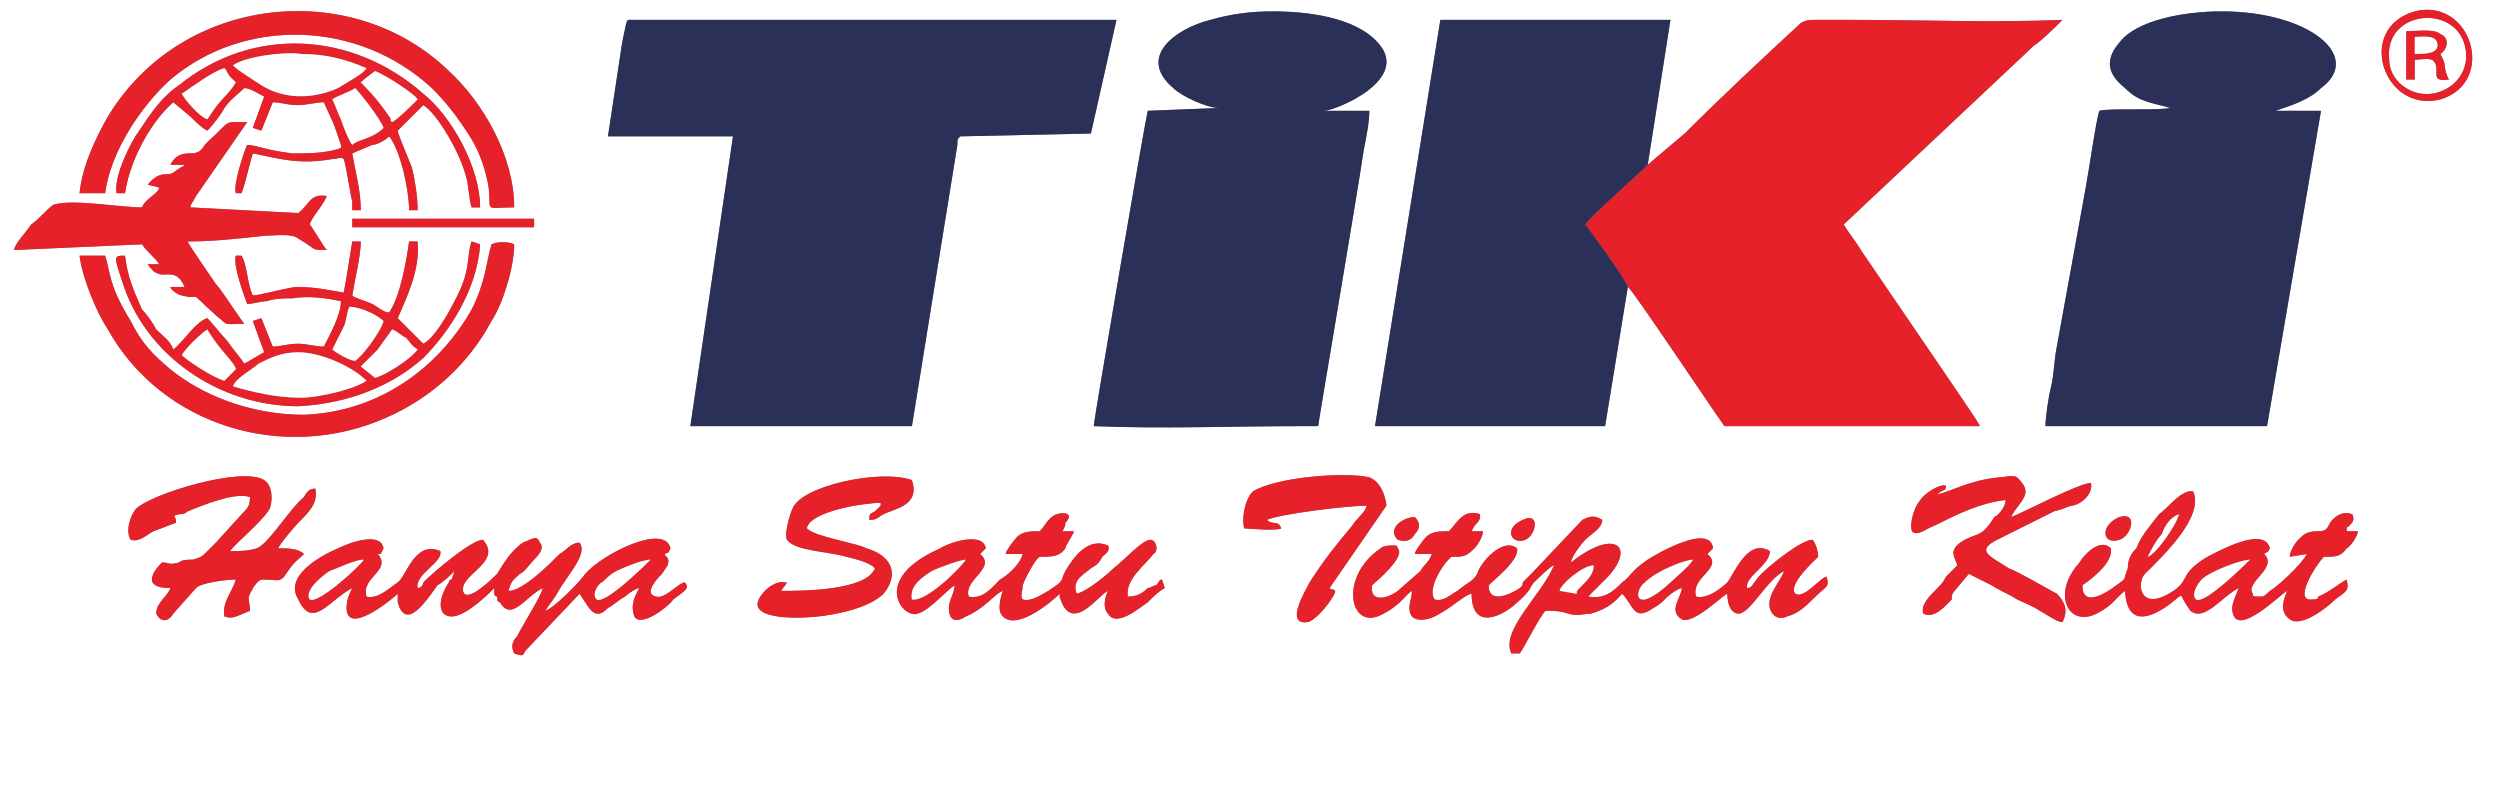 <?xml version="1.0" encoding="UTF-8"?>
<!DOCTYPE svg PUBLIC "-//W3C//DTD SVG 1.0//EN" "http://www.w3.org/TR/2001/REC-SVG-20010904/DTD/svg10.dtd">
<!-- Creator: CorelDRAW X8 -->
<svg xmlns="http://www.w3.org/2000/svg" xml:space="preserve" width="880px" height="286px" version="1.0" style="shape-rendering:geometricPrecision; text-rendering:geometricPrecision; image-rendering:optimizeQuality; fill-rule:evenodd; clip-rule:evenodd"
viewBox="0 0 880 286"
 xmlns:xlink="http://www.w3.org/1999/xlink">
 <rect x="0" y="0" width="880" height="286" fill="#808080" stroke="none"/>
 <defs>
  <style type="text/css">
   <![CDATA[
    .fil1 {fill:#2B3058}
    .fil2 {fill:#E6212A}
    .fil0 {fill:white}
   ]]>
  </style>
 </defs>
 <g id="Layer_x0020_1">
  <g id="_1393380657136">
   <path class="fil0" d="M133 195c5,6 -6,8 -4,15 4,1 8,-3 11,-5 3,-2 6,-15 15,-11 1,4 -9,8 -8,13 1,0 2,-1 2,-2 4,-4 17,-15 21,-15 7,8 -8,12 -7,18 1,5 11,-5 12,-6 3,-5 5,-8 9,-11 3,-1 5,-3 6,0 2,2 -1,5 -2,6 -2,2 -3,4 -5,5 -2,2 -3,2 -4,6 5,0 14,-9 18,-13 2,-1 4,-4 7,-4 3,4 -4,11 -8,18 -1,2 -3,4 -4,6 3,-1 12,-10 14,-13 6,-7 28,-18 30,-9 -1,2 0,1 -2,2 0,1 2,1 1,4 0,0 -2,3 -2,3 -1,1 -7,7 -2,8 3,1 8,-5 10,-5 2,2 0,3 -4,6 -2,3 -13,11 -14,5 -1,-4 1,-7 2,-9 -1,0 -4,2 -5,3 -2,1 -4,3 -6,4 -3,3 -5,3 -8,-2l-2 -3 -19 20c-1,2 -1,2 -4,1 -1,-2 -1,-4 1,-6 2,-4 9,-15 9,-17 -6,3 -11,12 -15,5 -1,0 -1,-1 -1,-2 -1,0 -1,-1 -1,-1l0 -2c-2,2 -10,10 -15,10 -5,0 -5,-6 -1,-12 0,0 0,-1 1,-1l1 -3c-1,1 -4,4 -6,5 -3,4 -11,17 -14,6l0 -3c0,0 0,0 0,0 -2,2 -18,15 -18,5 0,-3 1,-5 2,-7 -8,4 -14,15 -19,4 -5,-8 7,-15 14,-18 4,-2 15,-6 16,0l-1 2c0,0 -1,0 -1,0zm613 -13c7,-2 4,7 0,8 -6,2 -7,-5 0,-8zm-210 1c6,-3 5,5 1,7 -5,2 -8,-4 -1,-7zm-44 7c-4,-4 2,-8 6,-8 2,2 2,4 0,6 -1,2 -3,3 -6,2zm26 -3l4 0c0,2 -2,5 -3,6 -3,3 -4,3 -8,3 -2,1 -9,11 -6,15 3,1 6,-2 8,-3 5,-4 5,-3 7,-6 1,-4 9,-13 14,-9 1,4 -8,11 -10,13 0,7 8,3 11,1 1,-1 1,-1 1,-2 1,-1 2,-2 3,-3l18 -19c2,-1 4,-2 7,0 0,3 -4,5 -6,7 -1,1 -5,6 -5,8 15,-12 23,-6 13,5l-7 7c6,1 9,-2 12,-5 3,-2 3,-4 9,-8 3,-2 22,-13 23,-4l-2 2c6,5 -6,8 -4,15 4,1 9,-3 11,-5 2,-2 7,-16 15,-11 0,5 -9,9 -8,13 2,0 2,-2 5,-5 3,-3 14,-12 18,-12 1,1 2,4 2,6 -1,1 -11,10 -8,13 3,2 9,-6 11,-6 1,4 0,3 -5,8 -2,2 -5,5 -9,6 -4,2 -7,-2 -6,-6 1,-4 4,-7 5,-10 -6,3 -12,15 -16,15 -3,0 -4,-4 -4,-7 -1,0 -12,11 -16,9 -5,-3 0,-8 0,-11 -1,0 -4,2 -5,3 -2,2 -3,3 -5,4 -7,5 -7,-1 -11,-5 -2,2 -4,5 -11,7 -2,0 -5,1 -8,0 -3,-1 -5,-1 -8,-1 -2,2 -7,12 -9,15l-3 0c-4,-8 11,-21 15,-31 -1,0 -6,5 -7,6 -2,2 0,2 -7,8 -6,5 -15,8 -15,-4 -2,0 -7,5 -13,8 -2,1 -6,2 -8,0 -2,-3 0,-6 0,-9 -2,1 -4,5 -10,8 -12,7 -16,-13 -1,-23 1,-1 3,-1 5,-1 1,0 1,1 1,1 3,3 -8,12 -9,13 -1,6 5,5 9,2l8 -7c1,-2 3,-3 4,-6l-6 0c0,-1 3,-5 4,-6 2,-2 5,-2 8,-2 3,-3 5,-8 11,-6 0,1 0,2 -1,3 -1,1 -1,1 -2,3zm-144 0l4 0c0,1 -3,5 -3,6 -2,3 -5,3 -9,3 -1,0 -5,7 -6,10 0,2 -1,4 0,5 3,1 7,-2 9,-3 6,-4 4,-3 6,-7 3,-5 8,-12 15,-9 1,2 -1,3 -2,4 -1,2 -2,3 -4,4 -2,2 -7,4 -5,9 4,-1 11,-7 13,-9 4,-3 10,-10 13,-10 0,0 0,0 0,0 2,0 3,4 1,5 -3,4 -10,9 -9,15 3,0 5,-1 7,-3 1,0 2,-1 3,-1 1,-1 1,-2 2,-2l1 3c-2,1 -4,3 -6,5 -3,2 -11,9 -14,4 -2,-2 -1,-6 0,-8 -3,1 -13,16 -17,2l0 -1c-3,3 -15,13 -20,8 -2,-2 -1,-6 0,-9 -3,1 -6,6 -13,9 -3,2 -6,2 -6,-3 0,-3 2,-5 2,-8 -3,2 -9,9 -13,10 -5,2 -17,-12 8,-23 3,-2 15,-6 16,0 -1,1 -1,1 -2,2 6,5 -6,9 -4,15 5,1 8,-3 11,-6 2,-1 7,-5 8,-9l-6 0c0,-1 3,-5 4,-6 2,-2 5,-2 8,-2 2,-2 3,-5 6,-6 3,-1 6,0 3,3 0,1 0,1 -1,3zm72 -4c2,2 4,0 5,3 -2,1 -12,0 -13,0 -1,-3 0,-10 3,-13 8,-5 32,-7 41,-5 5,2 6,9 6,10l-20 29c1,1 1,0 2,1 0,2 -7,11 -10,11 -8,1 0,-12 1,-14 5,-8 10,-14 15,-20 1,-2 5,-5 5,-7 -7,0 -31,3 -35,5zm353 10c-1,2 -1,1 -2,2 5,5 -7,10 -4,14 0,1 0,1 3,1 1,0 2,-1 3,-2 2,-1 11,-9 13,-13l-6 1c0,-2 2,-5 3,-6 2,-2 3,-3 7,-3 4,0 3,-2 5,-4 2,-2 4,-3 7,-2 1,2 0,3 -1,4 -1,1 -1,0 -1,2l4 0c0,1 -2,5 -4,6 -2,3 -4,3 -8,3 -3,3 -11,16 -4,15 1,0 2,0 2,-1 3,-1 8,-5 10,-6 1,4 0,4 -4,7 -3,3 -12,10 -16,7 -4,-3 -2,-7 -1,-10 -2,1 -17,16 -19,8 -1,-3 1,-6 2,-9 -6,3 -12,12 -17,8 -2,-3 -2,-3 -3,-5 -1,-1 0,0 -1,0 0,0 -18,17 -19,-2 -3,2 -4,5 -10,8 -10,5 -16,-7 -6,-18 1,-2 7,-9 11,-5 1,5 -7,11 -10,13 0,8 8,3 12,0 4,-3 2,-1 4,-6 0,-3 1,-5 3,-7 2,-5 5,-8 8,-12 3,-2 8,-9 12,-8 4,9 -11,23 -17,29 -3,3 -2,14 10,6 6,-4 2,-6 12,-12 4,-2 20,-11 22,-3zm-493 -10c0,-2 0,-2 2,-3l2 -2c0,-1 0,0 0,-1 -6,0 -25,3 -26,9 3,3 17,5 21,7 10,3 11,10 6,16 -9,9 -41,11 -44,5 -2,-3 5,-10 9,-9 1,0 1,0 1,0 -1,2 -1,1 -2,3 7,0 30,0 33,-8 -2,-2 -6,-3 -10,-4 -7,-2 -18,-2 -21,-6 -1,-2 1,-9 2,-11 3,-8 31,-14 42,-10 3,9 -6,10 -10,12 -2,1 -2,2 -5,2zm-244 1c-3,1 -5,2 -8,3 -2,1 -5,4 -8,3 -2,-3 0,-9 2,-11 5,-5 37,-15 45,-10 3,2 3,7 2,10 -3,5 -12,12 -14,15 3,0 9,0 11,-2 4,-3 11,-14 15,-17 1,-2 2,-3 4,-3 1,5 -2,8 -6,12 -1,1 -7,8 -7,9 3,0 7,0 9,2 -3,3 -3,2 -7,8 -2,2 -2,1 -8,1 -2,1 -3,3 -4,5 -1,2 0,3 0,6 -5,2 -6,3 -9,2 -1,-5 3,-9 4,-13 -3,0 -12,1 -14,3l-8 9c-1,2 -4,4 -6,0 0,-4 4,-6 5,-9 -12,0 -4,-8 -3,-9 3,0 2,1 6,0 1,-1 3,-1 5,-1 3,-1 3,-1 5,-3 1,-1 2,-2 3,-3l10 -11c1,-1 2,-2 2,-5 -5,-2 -17,3 -22,5 -1,1 -2,1 -3,1 -3,1 -1,0 -1,3zm620 -10c5,-1 11,-5 22,-6 2,0 4,-1 6,0 1,1 3,3 3,5 0,3 -4,6 -5,9 5,-2 24,-12 28,-12 1,4 -4,8 -7,8 -3,1 -2,1 -6,2l-20 10c-8,4 -2,6 4,10 3,1 15,8 17,9 3,3 4,6 2,10 -2,0 -6,-3 -8,-4 -3,-2 -6,-3 -8,-4 -3,-2 -6,-3 -9,-5 -2,-1 -6,-3 -8,-4l-5 6c-1,1 -1,2 -1,3 -2,2 -6,7 -10,5 -1,-3 2,-6 5,-9 1,-1 2,-2 3,-4 1,-1 3,-3 4,-4 -1,-3 -3,-5 1,-8 6,-4 7,-1 12,-9 2,-1 4,-4 4,-6 -9,1 -17,5 -25,9 -3,1 -6,4 -8,2 -1,-3 1,-9 3,-11 1,-2 7,-6 9,-5 0,2 -1,1 -3,3zm-509 -88c2,-1 6,-1 8,0 0,8 -4,21 -8,27 -8,15 -21,27 -37,34 -36,16 -79,3 -98,-31 -4,-6 -9,-18 -10,-26l9 0c2,6 1,10 9,23 4,8 8,12 14,17 11,9 28,16 47,16 26,-1 47,-16 59,-37 5,-10 5,-16 7,-23zm-52 17c1,-5 2,-12 3,-18l3 0c0,5 -2,13 -3,19 1,1 5,2 7,3 2,1 4,3 6,3 4,-6 6,-18 7,-25l3 0c1,10 -4,20 -7,27l9 9c4,-2 9,-11 11,-15 6,-11 4,-15 6,-21l3 1c-1,16 -11,31 -20,40 -10,9 -25,16 -44,17 -28,0 -54,-18 -62,-44 -3,-9 -3,-9 1,-9 1,8 3,12 6,19 2,2 4,5 5,7 2,2 5,4 6,7 3,-2 8,-10 12,-11 2,2 5,6 7,8 2,3 4,5 6,8 2,-1 5,-3 7,-4l-4 -11 3 -1 4 10c3,0 5,-1 9,-1 3,0 6,1 9,1 2,-4 6,-11 6,-16 -5,-1 -11,-2 -17,-1 -3,0 -6,0 -9,1 -2,0 -5,1 -7,1 -1,-3 -5,-13 -4,-17l2 0c2,3 2,10 4,14 2,0 9,-2 15,-3 7,0 11,1 17,2zm3 -26l64 0 0 3 -64 0 0 -3zm-64 -19c2,-4 5,-4 7,-4 4,0 4,-2 6,-4 9,-8 5,-7 14,-7l-18 26c-1,2 -2,3 -2,4l38 2c4,-3 4,-7 10,-6 -1,3 -5,7 -6,10 1,1 5,8 6,9 -6,0 -3,0 -10,-4 -2,-2 -9,-1 -12,-1 -9,1 -18,2 -27,2 1,2 8,12 10,15 2,2 9,13 10,14 -8,0 -5,1 -10,-3 -11,-10 -4,-5 -12,-7 -1,0 -4,-2 -4,-3l5 0c-3,-7 -7,-3 -10,-5 -1,0 -3,-3 -3,-3l4 0c-1,-2 -4,-4 -6,-7l-45 2c0,-2 4,-6 6,-9 3,-2 6,-6 8,-7 7,-2 23,1 31,1 1,-3 6,-5 6,-7l-4 -1c5,-6 7,-2 10,-5 3,-2 2,-1 3,-2l-5 0zm-19 10c-1,-6 5,-18 8,-22 4,-6 8,-12 14,-16 26,-21 61,-19 86,3 10,8 20,26 20,40l-3 0c-1,-3 -1,-8 -2,-11 -2,-8 -10,-22 -15,-25l-9 9c0,1 3,8 5,13 1,4 2,10 2,15l-3 0c0,-7 -3,-21 -7,-26 -1,1 -4,3 -6,3 -2,1 -5,2 -7,3 1,6 3,13 3,20l-3 0 0 -3c-1,-4 -2,-12 -3,-15 -1,-1 -2,0 -4,0 -12,2 -18,0 -28,-2 -1,3 -3,12 -4,14l-2 0c-1,-3 3,-15 4,-17 3,0 7,2 16,3 5,0 9,0 14,-1 4,-1 3,-1 3,-2 -3,-9 -2,-6 -6,-15 -3,0 -6,1 -9,1 -4,0 -6,-1 -9,-1l-4 10 -3 -1 4 -11c-2,-1 -5,-3 -7,-3 -2,2 -5,4 -7,7 -1,2 -4,6 -6,8 -2,-1 -4,-3 -6,-5l-6 -5c-7,6 -15,19 -17,32l-3 0zm723 -30c-7,-2 -11,-2 -16,-7 -5,-4 -8,-9 -2,-16 6,-8 23,-11 36,-11 31,0 50,16 35,27 -4,4 -10,6 -16,8l16 0 -19 111 -78 0c0,-3 1,-10 2,-14 1,-4 1,-9 2,-14l10 -55c1,-5 4,-26 5,-28 3,-1 20,0 25,-1zm-335 0c-4,0 -13,-4 -16,-7 -13,-11 1,-21 13,-24 7,-2 14,-3 22,-3 12,0 29,2 37,11 12,13 -15,24 -19,24l16 0c0,4 -1,9 -2,14 -2,14 -16,96 -16,97 -1,0 -1,0 -2,0 -1,0 -2,0 -3,0 -25,0 -50,1 -74,0 0,-2 18,-107 19,-111l25 -1zm421 -34c20,-5 29,25 9,31 -20,5 -30,-25 -9,-31zm-822 64c1,-10 6,-20 10,-27 26,-43 86,-49 120,-16 12,11 23,30 23,48 -11,0 -8,2 -9,-7 -1,-6 -3,-12 -6,-17 -5,-8 -9,-13 -14,-18 -26,-24 -66,-25 -92,-3 -10,9 -21,25 -23,40l-9 0zm191 -53c2,-9 1,-8 4,-8l170 0 -9 40 -46 1c-1,1 -1,1 -1,3l-16 99c-25,0 -53,0 -78,0l15 -102 -44 0 5 -33zm354 86l-8 49 -81 0 23 -143 81 0 -8 51 13 -11c13,-13 28,-27 41,-39 2,-1 3,-1 5,-1 5,0 9,0 13,0 24,0 50,1 74,0 -1,1 -8,8 -10,9l-67 63c1,2 5,7 6,9l30 44c2,3 11,16 12,18l-90 0c-5,-7 -33,-49 -34,-49zm-573 185l880 0 0 -286 -880 0 0 286z"/>
   <path class="fil1" d="M214 48l44 0 -15 102c25,0 53,0 78,0l16 -99c0,-2 0,-2 1,-3l46 -1 9 -40 -170 0c-3,0 -2,-1 -4,8l-5 33z"/>
   <path class="fil2" d="M580 58c-4,4 -20,18 -22,21 3,4 14,19 15,22 1,0 29,42 34,49l90 0c-1,-2 -10,-15 -12,-18l-30 -44c-1,-2 -5,-7 -6,-9l67 -63c2,-1 9,-8 10,-9 -24,1 -50,0 -74,0 -4,0 -8,0 -13,0 -2,0 -3,0 -5,1 -13,12 -28,26 -41,39l-13 11z"/>
   <path class="fil1" d="M573 101c-1,-3 -12,-18 -15,-22 2,-3 18,-17 22,-21l8 -51 -81 0 -23 143 81 0 8 -49z"/>
   <path class="fil1" d="M429 38l-25 1c-1,4 -19,109 -19,111 24,1 49,0 74,0 1,0 2,0 3,0 1,0 1,0 2,0 0,-1 14,-83 16,-97 1,-5 2,-10 2,-14l-16 0c4,0 31,-11 19,-24 -8,-9 -25,-11 -37,-11 -8,0 -15,1 -22,3 -12,3 -26,13 -13,24 3,3 12,7 16,7z"/>
   <path class="fil1" d="M764 38c-5,1 -22,0 -25,1 -1,2 -4,23 -5,28l-10 55c-1,5 -1,10 -2,14 -1,4 -2,11 -2,14l78 0 19 -111 -16 0c6,-2 12,-4 16,-8 15,-11 -4,-27 -35,-27 -13,0 -30,3 -36,11 -6,7 -3,12 2,16 5,5 9,5 16,7z"/>
   <path class="fil2" d="M549 208c0,-2 8,-9 12,-9 0,3 -2,5 -5,8 -1,1 -1,1 -1,2l-6 -1zm47 -11c-2,3 -6,6 -8,8 -13,12 -13,3 -9,0 4,-4 14,-8 17,-8zm-78 -10c1,-2 1,-2 2,-3 1,-1 1,-2 1,-3 -6,-2 -8,3 -11,6 -3,0 -6,0 -8,2 -1,1 -4,5 -4,6l6 0c-1,3 -3,4 -4,6l-8 7c-4,3 -10,4 -9,-2 1,-1 12,-10 9,-13 0,0 0,-1 -1,-1 -2,0 -4,0 -5,1 -15,10 -11,30 1,23 6,-3 8,-7 10,-8 0,3 -2,6 0,9 2,2 6,1 8,0 6,-3 11,-8 13,-8 0,12 9,9 15,4 7,-6 5,-6 7,-8 1,-1 6,-6 7,-6 -4,10 -19,23 -15,31l3 0c2,-3 7,-13 9,-15 3,0 5,0 8,1 3,1 6,0 8,0 7,-2 9,-5 11,-7 4,4 4,10 11,5 2,-1 3,-2 5,-4 1,-1 4,-3 5,-3 0,3 -5,8 0,11 4,2 15,-9 16,-9 0,3 1,7 4,7 4,0 10,-12 16,-15 -1,3 -4,6 -5,10 -1,4 2,8 6,6 4,-1 7,-4 9,-6 5,-5 6,-4 5,-8 -2,0 -8,8 -11,6 -3,-3 7,-12 8,-13 0,-2 -1,-5 -2,-6 -4,0 -15,9 -18,12 -3,3 -3,5 -5,5 -1,-4 8,-8 8,-13 -8,-5 -13,9 -15,11 -2,2 -7,6 -11,5 -2,-7 10,-10 4,-15l2 -2c-1,-9 -20,2 -23,4 -6,4 -6,6 -9,8 -3,3 -6,6 -12,5l7 -7c10,-11 2,-17 -13,-5 0,-2 4,-7 5,-8 2,-2 6,-4 6,-7 -3,-2 -5,-1 -7,0l-18 19c-1,1 -2,2 -3,3 0,1 0,1 -1,2 -3,2 -11,6 -11,-1 2,-2 11,-9 10,-13 -5,-4 -13,5 -14,9 -2,3 -2,2 -7,6 -2,1 -5,4 -8,3 -3,-4 4,-14 6,-15 4,0 5,0 8,-3 1,-1 3,-4 3,-6l-4 0z"/>
   <path class="fil2" d="M128 197c0,1 -16,16 -19,14 -2,-3 4,-8 7,-10 3,-1 9,-4 12,-4zm101 0c-1,1 -16,16 -19,14 -2,-2 1,-6 2,-6 1,-1 3,-3 5,-4 2,-1 9,-4 12,-4zm-96 -2c0,0 1,0 1,0l1 -2c-1,-6 -12,-2 -16,0 -7,3 -19,10 -14,18 5,11 11,0 19,-4 -1,2 -2,4 -2,7 0,10 16,-3 18,-5 0,0 0,0 0,0l0 3c3,11 11,-2 14,-6 2,-1 5,-4 6,-5l-1 3c-1,0 -1,1 -1,1 -4,6 -4,12 1,12 5,0 13,-8 15,-10l0 2c0,0 0,1 1,1 0,1 0,2 1,2 4,7 9,-2 15,-5 0,2 -7,13 -9,17 -2,2 -2,4 -1,6 3,1 3,1 4,-1l19 -20 2 3c3,5 5,5 8,2 2,-1 4,-3 6,-4 1,-1 4,-3 5,-3 -1,2 -3,5 -2,9 1,6 12,-2 14,-5 4,-3 6,-4 4,-6 -2,0 -7,6 -10,5 -5,-1 1,-7 2,-8 0,0 2,-3 2,-3 1,-3 -1,-3 -1,-4 2,-1 1,0 2,-2 -2,-9 -24,2 -30,9 -2,3 -11,12 -14,13 1,-2 3,-4 4,-6 4,-7 11,-14 8,-18 -3,0 -5,3 -7,4 -4,4 -13,13 -18,13 1,-4 2,-4 4,-6 2,-1 3,-3 5,-5 1,-1 4,-4 2,-6 -1,-3 -3,-1 -6,0 -4,3 -6,6 -9,11 -1,1 -11,11 -12,6 -1,-6 14,-10 7,-18 -4,0 -17,11 -21,15 0,1 -1,2 -2,2 -1,-5 9,-9 8,-13 -9,-4 -12,9 -15,11 -3,2 -7,6 -11,5 -2,-7 9,-9 4,-15z"/>
   <path class="fil2" d="M60 58l5 0c-1,1 0,0 -3,2 -3,3 -5,-1 -10,5l4 1c0,2 -5,4 -6,7 -8,0 -24,-3 -31,-1 -2,1 -5,5 -8,7 -2,3 -6,7 -6,9l45 -2c2,3 5,5 6,7l-4 0c0,0 2,3 3,3 3,2 7,-2 10,5l-5 0c0,1 3,3 4,3 8,2 1,-3 12,7 5,4 2,3 10,3 -1,-1 -8,-12 -10,-14 -2,-3 -9,-13 -10,-15 9,0 18,-1 27,-2 3,0 10,-1 12,1 7,4 4,4 10,4 -1,-1 -5,-8 -6,-9 1,-3 5,-7 6,-10 -6,-1 -6,3 -10,6l-38 -2c0,-1 1,-2 2,-4l18 -26c-9,0 -5,-1 -14,7 -2,2 -2,4 -6,4 -2,0 -5,0 -7,4z"/>
   <path class="fil2" d="M28 68l9 0c2,-15 13,-31 23,-40 26,-22 66,-21 92,3 5,5 9,10 14,18 3,5 5,11 6,17 1,9 -2,7 9,7 0,-18 -11,-37 -23,-48 -34,-33 -94,-27 -120,16 -4,7 -9,17 -10,27z"/>
   <path class="fil2" d="M173 86c-2,7 -2,13 -7,23 -12,21 -33,36 -59,37 -19,0 -36,-7 -47,-16 -6,-5 -10,-9 -14,-17 -8,-13 -7,-17 -9,-23l-9 0c1,8 6,20 10,26 19,34 62,47 98,31 16,-7 29,-19 37,-34 4,-6 8,-19 8,-27 -2,-1 -6,-1 -8,0z"/>
   <path class="fil2" d="M792 197c-1,1 -16,16 -19,14 -2,-2 1,-6 2,-7 3,-3 14,-7 17,-7zm-36 -1c1,-2 3,-6 5,-8 1,-3 3,-6 6,-7 -1,4 -8,14 -11,15zm43 -3c-2,-8 -18,1 -22,3 -10,6 -6,8 -12,12 -12,8 -13,-3 -10,-6 6,-6 21,-20 17,-29 -4,-1 -9,6 -12,8 -3,4 -6,7 -8,12 -2,2 -3,4 -3,7 -2,5 0,3 -4,6 -4,3 -12,8 -12,0 3,-2 11,-8 10,-13 -4,-4 -10,3 -11,5 -10,11 -4,23 6,18 6,-3 7,-6 10,-8 1,19 19,2 19,2 1,0 0,-1 1,0 1,2 1,2 3,5 5,4 11,-5 17,-8 -1,3 -3,6 -2,9 2,8 17,-7 19,-8 -1,3 -3,7 1,10 4,3 13,-4 16,-7 4,-3 5,-3 4,-7 -2,1 -7,5 -10,6 0,1 -1,1 -2,1 -7,1 1,-12 4,-15 4,0 6,0 8,-3 2,-1 4,-5 4,-6l-4 0c0,-2 0,-1 1,-2 1,-1 2,-2 1,-4 -3,-1 -5,0 -7,2 -2,2 -1,4 -5,4 -4,0 -5,1 -7,3 -1,1 -3,4 -3,6l6 -1c-2,4 -11,12 -13,13 -1,1 -2,2 -3,2 -3,0 -3,0 -3,-1 -3,-4 9,-9 4,-14 1,-1 1,0 2,-2z"/>
   <path class="fil2" d="M321 211c-1,-5 4,-8 7,-10 2,-1 10,-4 12,-4 -2,3 -14,15 -19,14zm53 -24c1,-2 1,-2 1,-3 3,-3 0,-4 -3,-3 -3,1 -4,4 -6,6 -3,0 -6,0 -8,2 -1,1 -4,5 -4,6l6 0c-1,4 -6,8 -8,9 -3,3 -6,7 -11,6 -2,-6 10,-10 4,-15 1,-1 1,-1 2,-2 -1,-6 -13,-2 -16,0 -25,11 -13,25 -8,23 4,-1 10,-8 13,-10 0,3 -2,5 -2,8 0,5 3,5 6,3 7,-3 10,-8 13,-9 -1,3 -2,7 0,9 5,5 17,-5 20,-8l0 1c4,14 14,-1 17,-2 -1,2 -2,6 0,8 3,5 11,-2 14,-4 2,-2 4,-4 6,-5l-1 -3c-1,0 -1,1 -2,2 -1,0 -2,1 -3,1 -2,2 -4,3 -7,3 -1,-6 6,-11 9,-15 2,-1 1,-5 -1,-5 0,0 0,0 0,0 -3,0 -9,7 -13,10 -2,2 -9,8 -13,9 -2,-5 3,-7 5,-9 2,-1 3,-2 4,-4 1,-1 3,-2 2,-4 -7,-3 -12,4 -15,9 -2,4 0,3 -6,7 -2,1 -6,4 -9,3 -1,-1 0,-3 0,-5 1,-3 5,-10 6,-10 4,0 7,0 9,-3 0,-1 3,-5 3,-6l-4 0z"/>
   <path class="fil2" d="M117 35c1,-1 7,-3 8,-4 2,2 9,11 10,14 -4,4 -9,4 -11,6 -1,-1 -3,-6 -4,-9 -1,-2 -2,-5 -3,-7zm10 -6c1,-1 5,-4 5,-4 3,1 14,8 15,10 -2,2 -7,7 -9,8 -1,-1 0,-1 -1,-2 -4,-6 -8,-10 -10,-12zm-63 4c3,-2 11,-8 15,-9 1,1 1,2 2,3l2 2c-3,5 -5,5 -10,13 -3,-1 -8,-7 -9,-9zm18 -10c4,-3 18,-5 24,-4 9,0 16,2 23,5 -1,2 -7,5 -10,7 -9,4 -19,4 -27,-1 -3,-2 -8,-5 -10,-7zm-41 45l3 0c2,-13 10,-26 17,-32l6 5c2,2 4,4 6,5 2,-2 5,-6 6,-8 2,-3 5,-5 7,-7 2,0 5,2 7,3l-4 11 3 1 4 -10c3,0 5,1 9,1 3,0 6,-1 9,-1 4,9 3,6 6,15 0,1 1,1 -3,2 -5,1 -9,1 -14,1 -9,-1 -13,-3 -16,-3 -1,2 -5,14 -4,17l2 0c1,-2 3,-11 4,-14 10,2 16,4 28,2 2,0 3,-1 4,0 1,3 2,11 3,15l0 3 3 0c0,-7 -2,-14 -3,-20 2,-1 5,-2 7,-3 2,0 5,-2 6,-3 4,5 7,19 7,26l3 0c0,-5 -1,-11 -2,-15 -2,-5 -5,-12 -5,-13l9 -9c5,3 13,17 15,25 1,3 1,8 2,11l3 0c0,-14 -10,-32 -20,-40 -25,-22 -60,-24 -86,-3 -6,4 -10,10 -14,16 -3,4 -9,16 -8,22z"/>
   <path class="fil2" d="M82 136c1,-3 7,-6 9,-8 4,-2 8,-4 14,-4 8,0 19,5 24,10 -4,3 -17,6 -23,6 -9,0 -17,-2 -24,-4zm-18 -11c1,-2 7,-8 9,-9 4,7 10,12 10,14 -1,1 -3,3 -4,4 -4,-1 -13,-7 -15,-9zm63 4c1,-1 4,-4 6,-6 2,-3 3,-4 5,-7 1,0 3,2 5,3 1,1 2,3 4,4 -2,3 -11,9 -15,10l-5 -4zm-10 -6c1,-2 3,-6 4,-8 1,-2 1,-5 2,-7 4,0 10,3 12,5 -1,4 -8,13 -10,14 -2,0 -7,-3 -8,-4zm4 -20c-6,-1 -10,-2 -17,-2 -6,1 -13,3 -15,3 -2,-4 -2,-11 -4,-14l-2 0c-1,4 3,14 4,17 2,0 5,-1 7,-1 3,-1 6,-1 9,-1 6,-1 12,0 17,1 0,5 -4,12 -6,16 -3,0 -6,-1 -9,-1 -4,0 -6,1 -9,1l-4 -10 -3 1 4 11c-2,1 -5,3 -7,4 -2,-3 -4,-5 -6,-8 -2,-2 -5,-6 -7,-8 -4,1 -9,9 -12,11 -1,-3 -4,-5 -6,-7 -1,-2 -3,-5 -5,-7 -3,-7 -5,-11 -6,-19 -4,0 -4,0 -1,9 8,26 34,44 62,44 19,-1 34,-8 44,-17 9,-9 19,-24 20,-40l-3 -1c-2,6 0,10 -6,21 -2,4 -7,13 -11,15l-9 -9c3,-7 8,-17 7,-27l-3 0c-1,7 -3,19 -7,25 -2,0 -4,-2 -6,-3 -2,-1 -6,-2 -7,-3 1,-6 3,-14 3,-19l-3 0c-1,6 -2,13 -3,18z"/>
   <path class="fil2" d="M62 184c0,-3 -2,-2 1,-3 1,0 2,0 3,-1 5,-2 17,-7 22,-5 0,3 -1,4 -2,5l-10 11c-1,1 -2,2 -3,3 -2,2 -2,2 -5,3 -2,0 -4,0 -5,1 -4,1 -3,0 -6,0 -1,1 -9,9 3,9 -1,3 -5,5 -5,9 2,4 5,2 6,0l8 -9c2,-2 11,-3 14,-3 -1,4 -5,8 -4,13 3,1 4,0 9,-2 0,-3 -1,-4 0,-6 1,-2 2,-4 4,-5 6,0 6,1 8,-1 4,-6 4,-5 7,-8 -2,-2 -6,-2 -9,-2 0,-1 6,-8 7,-9 4,-4 7,-7 6,-12 -2,0 -3,1 -4,3 -4,3 -11,14 -15,17 -2,2 -8,2 -11,2 2,-3 11,-10 14,-15 1,-3 1,-8 -2,-10 -8,-5 -40,5 -45,10 -2,2 -4,8 -2,11 3,1 6,-2 8,-3 3,-1 5,-2 8,-3z"/>
   <path class="fil2" d="M685 171c-2,-1 -8,3 -9,5 -2,2 -4,8 -3,11 2,2 5,-1 8,-2 8,-4 16,-8 25,-9 0,2 -2,5 -4,6 -5,8 -6,5 -12,9 -4,3 -2,5 -1,8 -1,1 -3,3 -4,4 -1,2 -2,3 -3,4 -3,3 -6,6 -5,9 4,2 8,-3 10,-5 0,-1 0,-2 1,-3l5 -6c2,1 6,3 8,4 3,2 6,3 9,5 2,1 5,2 8,4 2,1 6,4 8,4 2,-4 1,-7 -2,-10 -2,-1 -14,-8 -17,-9 -6,-4 -12,-6 -4,-10l20 -10c4,-1 3,-1 6,-2 3,0 8,-4 7,-8 -4,0 -23,10 -28,12 1,-3 5,-6 5,-9 0,-2 -2,-4 -3,-5 -2,-1 -4,0 -6,0 -11,1 -17,5 -22,6 2,-2 3,-1 3,-3z"/>
   <path class="fil2" d="M306 183c3,0 3,-1 5,-2 4,-2 13,-3 10,-12 -11,-4 -39,2 -42,10 -1,2 -3,9 -2,11 3,4 14,4 21,6 4,1 8,2 10,4 -3,8 -26,8 -33,8 1,-2 1,-1 2,-3 0,0 0,0 -1,0 -4,-1 -11,6 -9,9 3,6 35,4 44,-5 5,-6 4,-13 -6,-16 -4,-2 -18,-4 -21,-7 1,-6 20,-9 26,-9 0,1 0,0 0,1l-2 2c-2,1 -2,1 -2,3z"/>
   <path class="fil2" d="M446 183c4,-2 28,-5 35,-5 0,2 -4,5 -5,7 -5,6 -10,12 -15,20 -1,2 -9,15 -1,14 3,0 10,-9 10,-11 -1,-1 -1,0 -2,-1l20 -29c0,-1 -1,-8 -6,-10 -9,-2 -33,0 -41,5 -3,3 -4,10 -3,13 1,0 11,1 13,0 -1,-3 -3,-1 -5,-3z"/>
   <path class="fil0" d="M82 136c7,2 15,4 24,4 6,0 19,-3 23,-6 -5,-5 -16,-10 -24,-10 -6,0 -10,2 -14,4 -2,2 -8,5 -9,8z"/>
   <path class="fil0" d="M82 23c2,2 7,5 10,7 8,5 18,5 27,1 3,-2 9,-5 10,-7 -7,-3 -14,-5 -23,-5 -6,-1 -20,1 -24,4z"/>
   <path class="fil0" d="M847 11c3,0 10,-1 12,1 3,1 3,5 0,7l1 2c1,2 0,3 2,7 -7,1 -3,-3 -5,-6 -1,-2 -4,-1 -7,-1l0 7 -3 0 0 -17zm-6 10c0,7 7,13 15,12 7,-1 13,-7 12,-15 -2,-17 -29,-15 -27,3z"/>
   <path class="fil2" d="M841 21c-2,-18 25,-20 27,-3 1,8 -5,14 -12,15 -8,1 -15,-5 -15,-12zm9 -17c-21,6 -11,36 9,31 20,-6 11,-36 -9,-31z"/>
   <path class="fil2" d="M124 80l64 0 0 -3 -64 0 0 3z"/>
   <path class="fil0" d="M117 123c1,1 6,4 8,4 2,-1 9,-10 10,-14 -2,-2 -8,-5 -12,-5 -1,2 -1,5 -2,7 -1,2 -3,6 -4,8z"/>
   <path class="fil0" d="M117 35c1,2 2,5 3,7 1,3 3,8 4,9 2,-2 7,-2 11,-6 -1,-3 -8,-12 -10,-14 -1,1 -7,3 -8,4z"/>
   <path class="fil0" d="M64 33c1,2 6,8 9,9 5,-8 7,-8 10,-13l-2 -2c-1,-1 -1,-2 -2,-3 -4,1 -12,7 -15,9z"/>
   <path class="fil0" d="M64 125c2,2 11,8 15,9 1,-1 3,-3 4,-4 0,-2 -6,-7 -10,-14 -2,1 -8,7 -9,9z"/>
   <path class="fil0" d="M127 129l5 4c4,-1 13,-7 15,-10 -2,-1 -3,-3 -4,-4 -2,-1 -4,-3 -5,-3 -2,3 -3,4 -5,7 -2,2 -5,5 -6,6z"/>
   <path class="fil0" d="M127 29c2,2 6,6 10,12 1,1 0,1 1,2 2,-1 7,-6 9,-8 -1,-2 -12,-9 -15,-10 0,0 -4,3 -5,4z"/>
   <path class="fil2" d="M850 13c3,0 8,-1 8,3 0,3 -5,3 -8,3l0 -6zm-3 15l3 0 0 -7c3,0 6,-1 7,1 2,3 -2,7 5,6 -2,-4 -1,-5 -2,-7l-1 -2c3,-2 3,-6 0,-7 -2,-2 -9,-1 -12,-1l0 17z"/>
   <path class="fil0" d="M128 197c-3,0 -9,3 -12,4 -3,2 -9,7 -7,10 3,2 19,-13 19,-14z"/>
   <path class="fil0" d="M792 197c-3,0 -14,4 -17,7 -1,1 -4,5 -2,7 3,2 18,-13 19,-14z"/>
   <path class="fil0" d="M229 197c-3,0 -10,3 -12,4 -2,1 -4,3 -5,4 -1,0 -4,4 -2,6 3,2 18,-13 19,-14z"/>
   <path class="fil0" d="M321 211c5,1 17,-11 19,-14 -2,0 -10,3 -12,4 -3,2 -8,5 -7,10z"/>
   <path class="fil0" d="M596 197c-3,0 -13,4 -17,8 -4,3 -4,12 9,0 2,-2 6,-5 8,-8z"/>
   <path class="fil0" d="M549 208l6 1c0,-1 0,-1 1,-2 3,-3 5,-5 5,-8 -4,0 -12,7 -12,9z"/>
   <path class="fil2" d="M746 182c-7,3 -6,10 0,8 4,-1 7,-10 0,-8z"/>
   <path class="fil2" d="M536 183c-7,3 -4,9 1,7 4,-2 5,-10 -1,-7z"/>
   <path class="fil2" d="M492 190c3,1 5,0 6,-2 2,-2 2,-4 0,-6 -4,0 -10,4 -6,8z"/>
   <path class="fil0" d="M850 19c3,0 8,0 8,-3 0,-4 -5,-3 -8,-3l0 6z"/>
   <path class="fil0" d="M756 196c3,-1 10,-11 11,-15 -3,1 -5,4 -6,7 -2,2 -4,6 -5,8z"/>
  </g>
 </g>
</svg>
